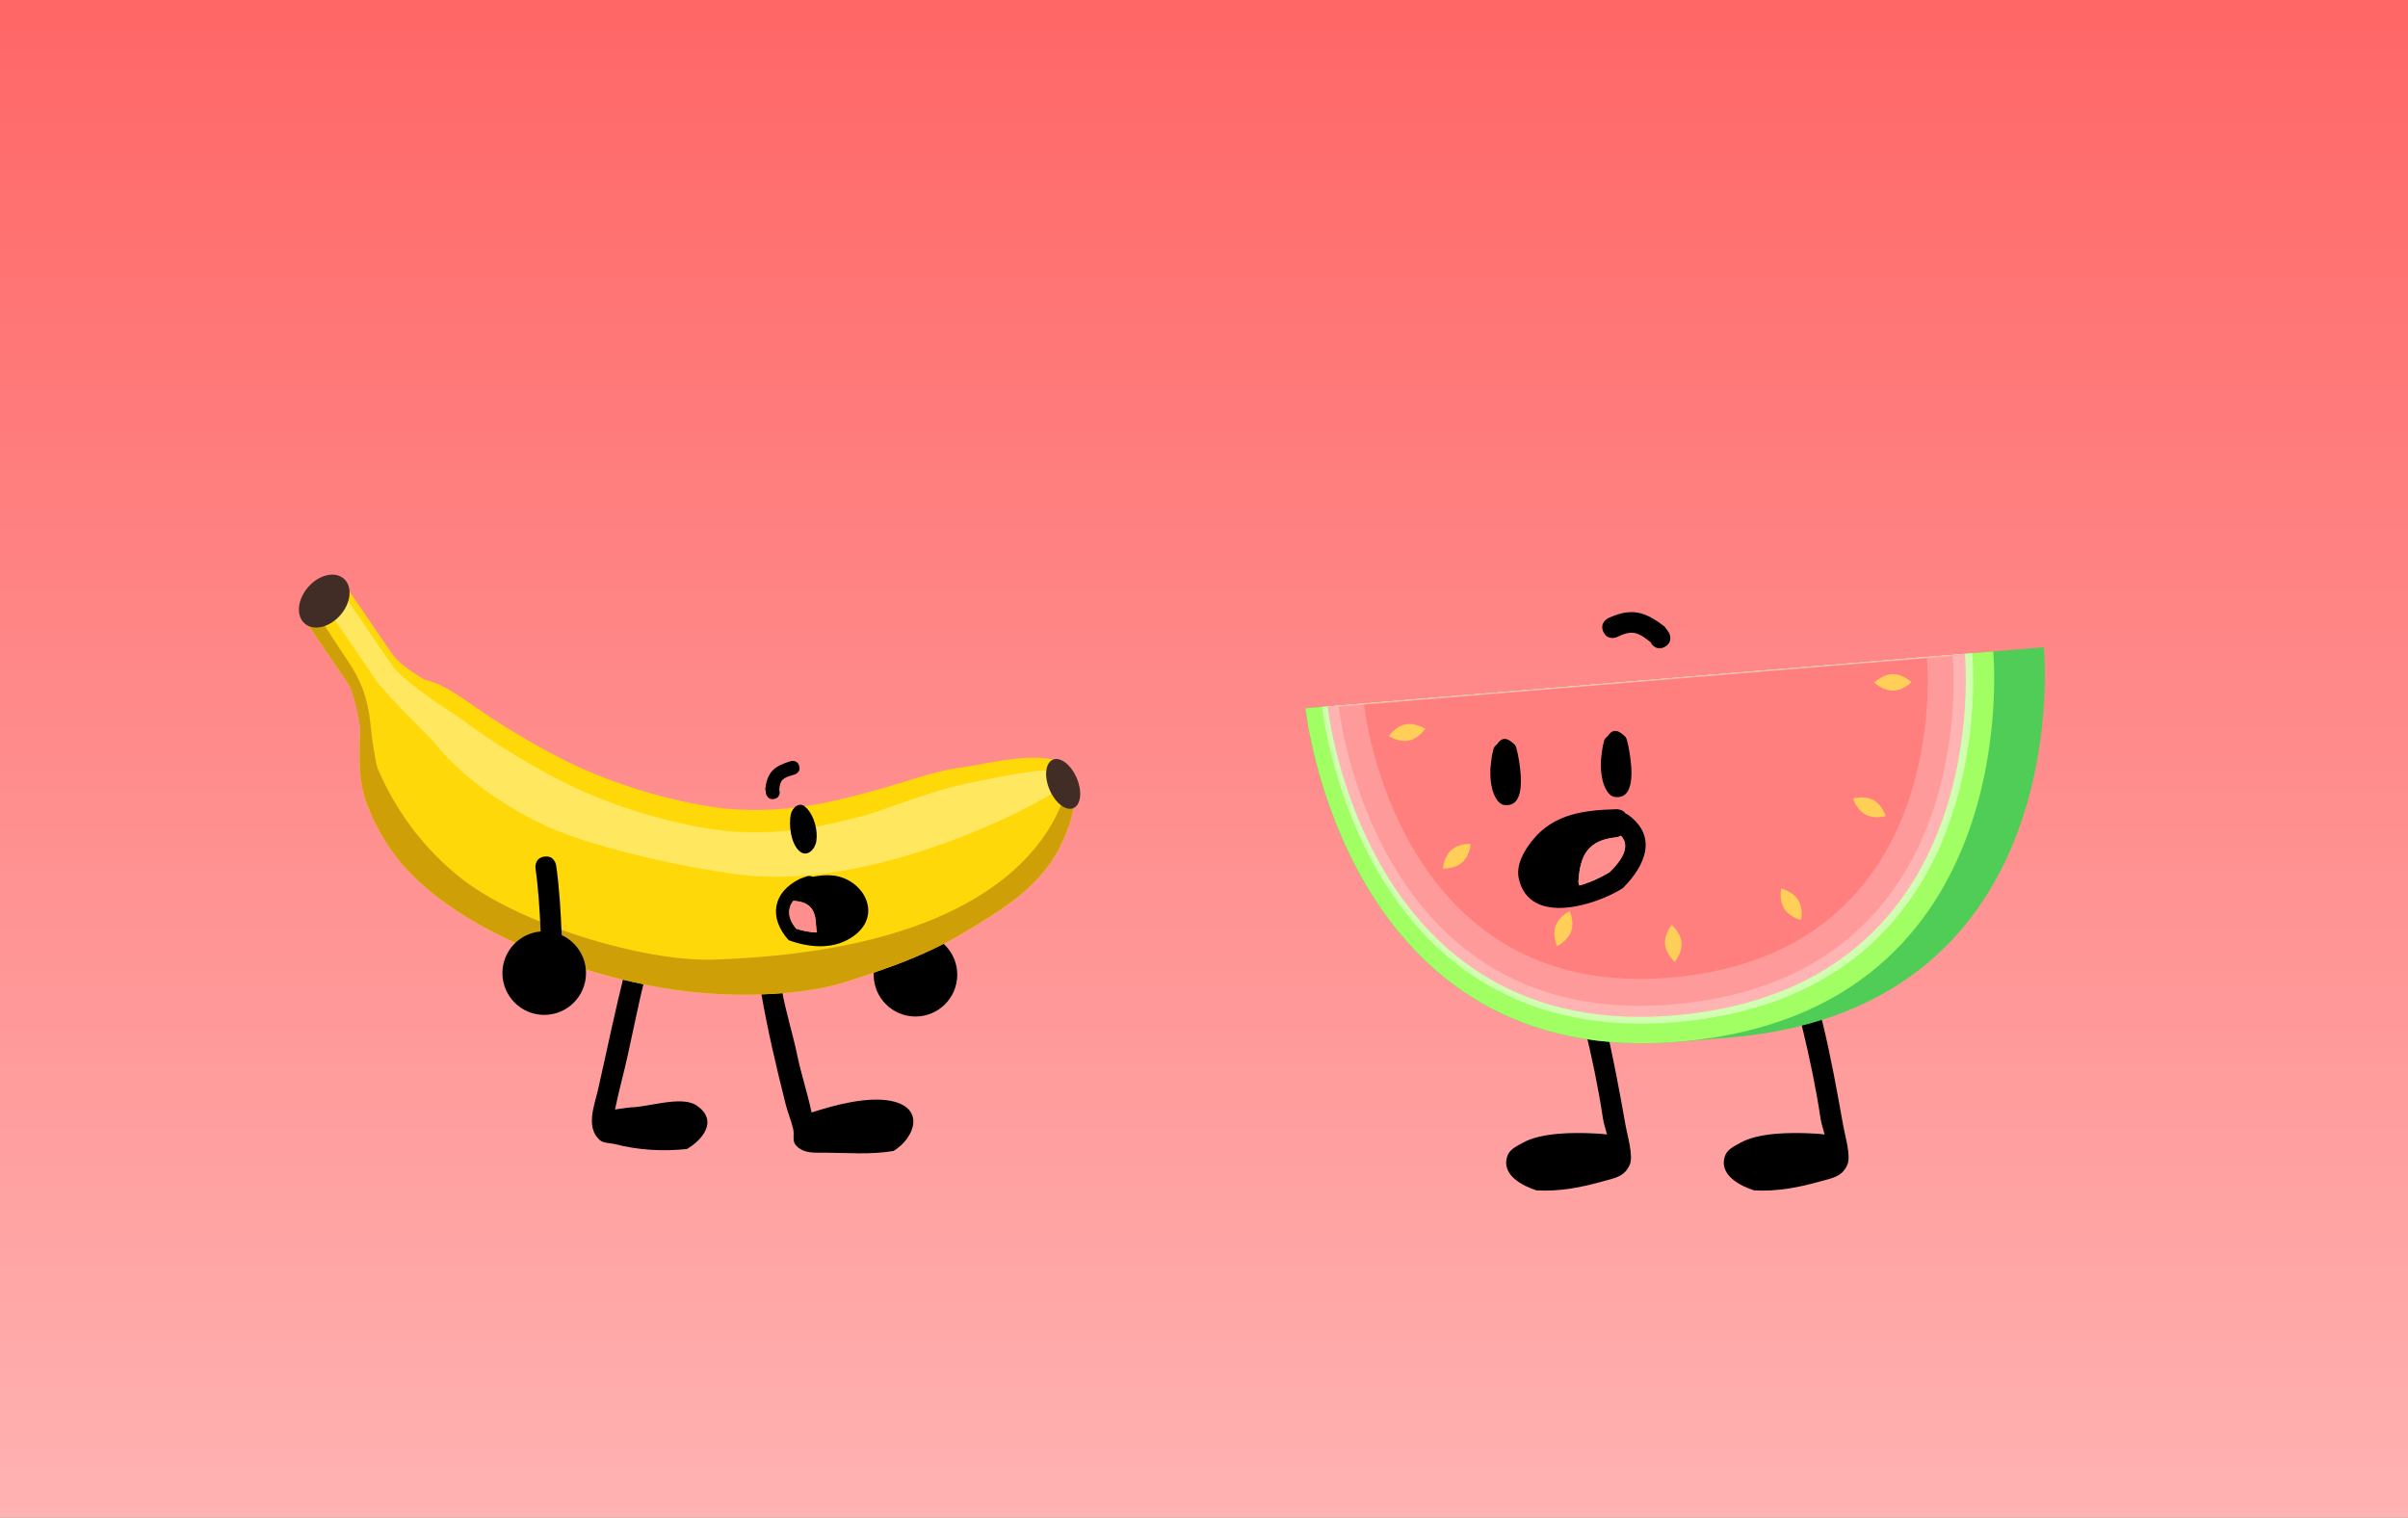 <svg version="1.1" xmlns="http://www.w3.org/2000/svg" xmlns:xlink="http://www.w3.org/1999/xlink" width="432.185" height="272.379" viewBox="0,0,432.185,272.379"><rect x="0" y="0" width="432.185" height="272.379" fill="#808080" stroke="none"/><defs><linearGradient x1="240" y1="43.811" x2="240" y2="316.189" gradientUnits="userSpaceOnUse" id="color-1"><stop offset="0" stop-color="#ff6666"/><stop offset="1" stop-color="#ffb2b2"/></linearGradient></defs><g transform="translate(-23.907,-43.811)"><g data-paper-data="{&quot;isPaintingLayer&quot;:true}" fill-rule="nonzero" stroke="none" stroke-linecap="butt" stroke-linejoin="miter" stroke-miterlimit="10" stroke-dasharray="" stroke-dashoffset="0" style="mix-blend-mode: normal"><path d="M23.907,316.189v-272.379h432.185v272.379z" fill="url(#color-1)" stroke-width="0"/><path d="M351.392,247.433c-0.303,-1.083 -0.62,-2.125 -0.734,-2.882c-0.828,-5.53 -2.006,-11.099 -3.331,-16.541c0,0 -0.443,-1.822 1.379,-2.265c1.822,-0.443 2.265,1.379 2.265,1.379c1.509,6.217 2.655,12.528 3.774,18.815c0.294,1.65 1.392,5.332 0.743,6.872c-0.942,2.238 -2.816,2.456 -4.748,3.003c-3.931,1.112 -7.926,1.884 -12.01,1.648c-2.333,-0.766 -6.523,-2.725 -5.181,-6.29c0.423,-1.125 1.737,-1.703 2.787,-2.287c3.22,-1.791 8.984,-1.827 12.516,-1.654c0.595,0.029 1.566,0.059 2.539,0.201z" fill="#000000" stroke-width="0.5"/><path d="M312.337,247.433c-0.303,-1.083 -0.62,-2.125 -0.734,-2.882c-0.828,-5.53 -2.006,-11.099 -3.331,-16.541c0,0 -0.443,-1.822 1.379,-2.265c1.822,-0.443 2.265,1.379 2.265,1.379c1.509,6.217 2.655,12.528 3.774,18.815c0.294,1.65 1.392,5.331 0.743,6.872c-0.942,2.238 -2.816,2.456 -4.748,3.003c-3.931,1.112 -7.926,1.884 -12.01,1.648c-2.333,-0.766 -6.523,-2.725 -5.181,-6.29c0.423,-1.125 1.737,-1.703 2.787,-2.287c3.22,-1.791 8.984,-1.827 12.516,-1.654c0.595,0.029 1.566,0.059 2.539,0.201z" fill="#000000" stroke-width="0.5"/><path d="M180.713,218.753c0,-3.927 3.019,-7.15 6.862,-7.473c-0.176,-3.777 -0.39,-7.574 -0.928,-11.316c0,0 -0.266,-1.856 1.59,-2.122c1.856,-0.266 2.122,1.59 2.122,1.59c0.584,4.088 0.806,8.235 0.989,12.359l-0.007,0.144c2.58,1.186 4.371,3.793 4.371,6.818c0,4.142 -3.358,7.5 -7.5,7.5c-4.142,0 -7.5,-3.358 -7.5,-7.5z" fill="#000000" stroke-width="0.5"/><path d="M169.569,243.482c4.098,-1.341 10.115,-2.95 14.361,-2.057c6.001,1.263 4.238,6.548 0.36,8.959c-4.165,0.701 -8.21,0.333 -12.406,0.305c-1.769,-0.012 -3.835,0.235 -5.2,-1.414c-0.586,-0.707 -0.204,-1.829 -0.399,-2.726c-0.344,-1.579 -1.003,-3.076 -1.396,-4.643c-1.626,-6.487 -3.229,-13.28 -4.358,-19.859c0,0 -0.316,-1.848 1.532,-2.164c1.848,-0.316 2.165,1.532 2.165,1.532c0.682,3.997 1.956,7.829 2.767,11.797c0.675,3.301 1.867,6.864 2.574,10.271z" fill="#000000" stroke-width="0.5"/><path d="M137.034,242.558c3.131,-0.003 9.198,-2.171 11.889,-0.343c4.082,2.773 0.888,6.305 -1.725,7.817c-4.246,0.461 -8.731,0.204 -12.883,-0.867c-0.942,-0.243 -2.094,-0.122 -2.812,-0.778c-2.512,-2.296 -0.906,-6.209 -0.306,-8.827c1.686,-7.355 3.139,-14.717 5.058,-21.985c0,0 0.481,-1.812 2.293,-1.331c1.812,0.481 1.331,2.293 1.331,2.293c-1.702,6.384 -2.748,12.856 -4.407,19.272c-0.413,1.596 -0.826,3.494 -1.188,5.15c0.103,-0.031 0.209,-0.054 0.319,-0.068l2.301,-0.319l0.006,0.047z" fill="#000000" stroke-width="0.5"/><g stroke-width="0"><path d="M216.229,182.832c1.397,4.557 -0.211,9.131 -1.986,12.73c-2.612,5.296 -6.852,9.111 -12.773,12.817c-6.923,4.333 -11.5,7.26 -26.739,11.931c-5.01,1.536 -17.624,3.268 -32.063,0.769c-18.513,-3.203 -39.716,-12.153 -48.414,-24.517c-2.323,-3.302 -5.336,-8.822 -5.685,-13.866c-0.347,-5.012 0.163,-9.154 0.117,-10.89c-0.089,-3.409 5.663,-7.547 11.748,-5.929c3.643,0.968 6.279,3.155 10.438,5.956c4.117,2.772 9.751,6.15 14.768,8.631c11.019,5.449 23.535,8.172 29.895,8.586c10.06,0.654 17.483,-1.316 22.852,-2.692c8.063,-2.067 12.733,-4.155 18.537,-4.871c4.001,-0.494 17.59,-4.246 19.304,1.346z" fill="#fed809"/><path d="M88.99,174.447c0,0 -0.879,-5.436 -2.624,-7.99c-2.259,-3.304 -7.772,-11.371 -7.772,-11.371l7.864,-5.375c0,0 5.629,8.236 7.896,11.552c1.715,2.509 7.738,5.68 7.738,5.68z" fill="#fed809"/><path d="M89.157,178.613c0,0 -1.045,-9.603 -2.791,-12.156c-2.259,-3.304 -7.772,-11.371 -7.772,-11.371l1.941,-1.586c0,0 3.56,5.656 5.827,8.973c2.267,3.317 3.61,6.716 4.044,11.381c0.458,4.926 1.597,9.638 1.597,9.638z" fill="#cf9f08"/><path d="M99.271,171.09c1.091,0.29 2.401,-1.297 3.38,-0.805c2.289,1.152 5.283,3.586 8.196,5.548c4.117,2.772 9.751,6.15 14.768,8.631c11.019,5.449 23.535,8.172 29.895,8.586c10.06,0.654 17.483,-1.316 22.852,-2.692c4.229,-1.084 12.946,-4.819 20.072,-6.144c3.678,-0.684 12.27,-2.635 15.098,-2.03c2.14,0.458 -1.204,3.482 -0.015,3.335c1.848,-0.228 -30.579,18.681 -57.137,15.244c-9.947,-1.287 -27.173,-5.03 -35.771,-9.314c-18.156,-9.046 -23.56,-20.95 -21.337,-20.359z" fill="#ffe75f"/><path d="M216.229,182.832c1.397,4.557 -0.211,9.131 -1.986,12.73c-2.612,5.296 -6.852,9.111 -12.773,12.817c-6.923,4.333 -11.5,7.26 -26.739,11.931c-5.01,1.536 -17.624,3.268 -32.063,0.769c-18.513,-3.203 -39.716,-12.153 -48.414,-24.517c-2.323,-3.302 -5.336,-8.822 -5.685,-13.866c-0.347,-5.012 0.163,-9.154 0.117,-10.89c-0.026,-1.014 1.652,16.416 17.56,29.309c10.527,8.532 33.178,15.338 45.68,14.927c65.525,-2.157 63.437,-36.038 64.303,-33.211z" fill="#cf9f08"/><path d="M212.28,185.538c-1.017,-2.401 -0.75,-4.811 0.598,-5.382c1.348,-0.571 3.265,0.913 4.282,3.315c1.017,2.401 0.75,4.811 -0.598,5.382c-1.347,0.571 -3.265,-0.913 -4.282,-3.315z" fill="#412d26"/><path d="M101.671,176.829c0,0 -8.603,-8.477 -10.348,-11.03c-2.259,-3.304 -7.772,-11.371 -7.772,-11.371l2.864,-2.709c0,0 5.629,8.236 7.896,11.552c1.715,2.509 9.057,7.383 9.057,7.383z" fill="#ffe75f"/><path d="M79.214,149.176c1.94,-2.223 4.805,-2.897 6.4,-1.505c1.595,1.392 1.316,4.322 -0.624,6.545c-1.94,2.223 -4.805,2.897 -6.4,1.505c-1.595,-1.392 -1.316,-4.322 0.624,-6.545z" fill="#412d26"/></g><g><path d="M258.218,170.928l132.518,-10.952c0,0 6.316,64.201 -55.578,69.981c-0.707,0.066 -10.504,0.874 -11.196,0.922c-59.068,4.02 -65.744,-59.951 -65.744,-59.951z" fill="#50cd56" stroke-width="NaN"/><path d="M258.218,170.928l123.421,-10.201c0,0 6.316,64.201 -55.578,69.981c-61.009,5.698 -67.843,-59.781 -67.843,-59.781z" fill="#a1ff63" stroke-width="NaN"/><path d="M261.196,170.682l116.693,-9.644c0,0 5.972,60.701 -52.548,66.167c-57.683,5.388 -64.144,-56.522 -64.144,-56.522z" fill="#d0ffb1" stroke-width="NaN"/><path d="M262.188,170.6l114.377,-9.453c0,0 5.853,59.496 -51.505,64.853c-56.538,5.281 -62.871,-55.4 -62.871,-55.4z" fill="#ffb3b3" stroke-width="NaN"/><path d="M264.192,170.656l110.185,-9.107c0,0 5.639,57.316 -49.618,62.477c-54.467,5.087 -60.567,-53.37 -60.567,-53.37z" fill="#ff9a9a" stroke-width="NaN"/><path d="M268.714,170.282l101.031,-8.35c0,0 5.17,52.554 -45.495,57.286c-49.941,4.664 -55.535,-48.936 -55.535,-48.936z" fill="#ff7f7f" stroke-width="NaN"/><path d="M325.704,213.001c0.151,1.832 -1.204,3.439 -1.204,3.439c0,0 -1.601,-1.363 -1.752,-3.194c-0.151,-1.832 1.204,-3.439 1.204,-3.439c0,0 1.601,1.363 1.752,3.194z" fill="#ffcf57" stroke-width="0"/><path d="M346.639,205.32c0.98,1.555 0.519,3.606 0.519,3.606c0,0 -2.049,-0.47 -3.029,-2.025c-0.98,-1.555 -0.519,-3.606 -0.519,-3.606c0,0 2.049,0.47 3.029,2.025z" fill="#ffcf57" stroke-width="0"/><path d="M360.126,187.397c1.617,0.874 2.223,2.887 2.223,2.887c0,0 -2.016,0.596 -3.633,-0.277c-1.617,-0.874 -2.223,-2.887 -2.223,-2.887c0,0 2.016,-0.596 3.633,0.277z" fill="#ffcf57" stroke-width="0"/><path d="M363.621,164.802c1.838,-0.02 3.344,1.447 3.344,1.447c0,0 -1.474,1.499 -3.312,1.519c-1.838,0.02 -3.344,-1.447 -3.344,-1.447c0,0 1.474,-1.499 3.312,-1.519z" fill="#ffcf57" stroke-width="0"/><path d="M305.902,210.974c-0.622,1.73 -2.521,2.63 -2.521,2.63c0,0 -0.892,-1.904 -0.27,-3.633c0.622,-1.73 2.521,-2.63 2.521,-2.63c0,0 0.892,1.904 0.27,3.633z" fill="#ffcf57" stroke-width="0"/><path d="M286.359,198.589c-1.372,1.222 -3.471,1.106 -3.471,1.106c0,0 0.126,-2.098 1.499,-3.321c1.372,-1.222 3.471,-1.106 3.471,-1.106c0,0 -0.126,2.098 -1.499,3.321z" fill="#ffcf57" stroke-width="0"/><path d="M276.738,176.73c-1.802,0.36 -3.554,-0.803 -3.554,-0.803c0,0 1.171,-1.746 2.973,-2.106c1.802,-0.36 3.554,0.803 3.554,0.803c0,0 -1.171,1.746 -2.973,2.106z" fill="#ffcf57" stroke-width="0"/></g><path d="M168.609,188.78c1.435,1.431 2.123,4.094 1.803,6.062c-0.231,1.42 -1.694,2.948 -3.06,1.698c-1.529,-1.399 -1.907,-4.689 -1.511,-6.588c0.238,-1.141 1.59,-2.419 2.673,-1.23z" fill="#000000" stroke-width="0.5"/><path d="M170.43,210.77l-0.102,-1.044c-0.09,-2.849 -1.261,-4.066 -4.035,-4.205c-1.05,1.369 -1.03,3.107 0.551,4.958c1.182,0.385 2.438,0.636 3.69,0.675c-0.086,-0.211 -0.104,-0.384 -0.104,-0.384zM169.757,201.179c1.181,-0.227 2.37,-0.365 3.596,-0.241c5.434,0.549 9.041,6.903 3.916,10.759c-3.506,2.638 -7.989,2.257 -11.821,0.855c-3.641,-4.062 -2.88,-8.63 2.05,-11.015l1.18,-0.435c0,0 0.585,-0.212 1.079,0.076z" fill="#000000" stroke-width="0.5"/><path d="M170.567,211.191c-1.252,-0.039 -2.566,-0.284 -3.748,-0.669c-1.581,-1.851 -1.603,-3.675 -0.553,-5.044c2.775,0.139 4.014,1.425 4.105,4.274l0.095,1.054c0,0 0.015,0.175 0.102,0.386z" data-paper-data="{&quot;noHover&quot;:false,&quot;origItem&quot;:[&quot;Path&quot;,{&quot;applyMatrix&quot;:true,&quot;segments&quot;:[[340.85991,421.53975],[[340.6553,419.45215],[0,0],[-0.18096,-5.69774]],[[332.58446,411.04196],[5.54934,0.27835],[-2.10044,2.73715]],[[333.68652,420.95738],[-3.16272,-3.7017],[2.36322,0.76918]],[[341.06741,422.30735],[-2.50459,-0.0775],[-0.17277,-0.42126]]],&quot;closed&quot;:true}]}" fill="#ff8f8f" stroke-width="0.5"/><path d="M162.877,187.2c-1.22,0.272 -1.492,-0.948 -1.492,-0.948l-0.121,-0.832c0.36,-3.109 1.624,-4.085 4.516,-4.988c0,0 1.196,-0.364 1.56,0.831c0.364,1.196 -0.831,1.56 -0.831,1.56c-1.969,0.581 -2.594,0.756 -2.758,2.846l0.073,0.039c0,0 0.272,1.22 -0.948,1.492z" fill="#000000" stroke-width="0.5"/><path d="M114.081,218.463c0,-3.927 3.019,-7.15 6.862,-7.473c-0.176,-3.777 -0.39,-7.574 -0.928,-11.316c0,0 -0.266,-1.856 1.59,-2.122c1.856,-0.266 2.122,1.59 2.122,1.59c0.584,4.088 0.806,8.235 0.989,12.359l-0.007,0.144c2.58,1.186 4.371,3.793 4.371,6.818c0,4.142 -3.358,7.5 -7.5,7.5c-4.142,0 -7.5,-3.358 -7.5,-7.5z" fill="#000000" stroke-width="0.5"/><path d="M292.51,177.488c0.881,-1.296 1.737,-1.535 3.305,0.027c0.338,0.337 0.745,2.918 0.798,3.301c0.275,1.979 1.09,7.987 -2.731,7.468c-1.239,-0.168 -1.917,-1.922 -2.165,-2.905c-0.282,-1.115 -0.364,-2.24 -0.317,-3.362c-0.004,-0.075 -0.007,-0.143 -0.009,-0.202c0.017,-0.153 0.038,-0.365 0.064,-0.61c0.019,-0.203 0.042,-0.406 0.068,-0.609c0.081,-0.687 0.191,-1.452 0.332,-1.916c0.029,-0.136 0.059,-0.272 0.089,-0.407c0,0 0.121,-0.536 0.565,-0.786z" fill="#000000" stroke-width="0.5"/><path d="M312.351,176.05c0.881,-1.296 1.737,-1.535 3.305,0.027c0.338,0.337 0.745,2.918 0.798,3.301c0.275,1.979 1.09,7.987 -2.731,7.468c-1.239,-0.168 -1.917,-1.922 -2.165,-2.905c-0.282,-1.115 -0.364,-2.24 -0.317,-3.362c-0.004,-0.075 -0.007,-0.143 -0.009,-0.202c0.017,-0.153 0.038,-0.365 0.064,-0.61c0.019,-0.203 0.042,-0.406 0.068,-0.609c0.081,-0.687 0.191,-1.452 0.332,-1.916c0.029,-0.136 0.059,-0.272 0.089,-0.407c0,0 0.121,-0.536 0.565,-0.786z" fill="#000000" stroke-width="0.5"/><path d="M313.966,194.116c-5.002,0.509 -6.496,3.103 -6.748,8.02l0.158,0.583c2.094,-0.574 4.101,-1.588 5.446,-2.426c2.036,-2.029 3.826,-4.501 1.992,-6.471c-0.423,0.249 -0.848,0.294 -0.848,0.294zM315.698,189.861l0.219,0.054c5.588,3.864 3.384,9.178 -0.755,13.307c-4.771,3.043 -16.632,6.84 -18.641,-1.615c-0.616,-2.593 0.963,-5.179 2.496,-7.06c3.845,-4.717 9.321,-5.346 15.038,-5.497c0,0 1.109,-0.028 1.643,0.811z" fill="#000000" stroke-width="0.5"/><path d="M314.845,193.782c1.834,1.97 0.042,4.522 -1.993,6.551c-1.345,0.838 -3.414,1.849 -5.509,2.423l-0.161,-0.586c0.251,-4.917 1.808,-7.588 6.811,-8.096c0,0 0.429,-0.042 0.852,-0.291z" data-paper-data="{&quot;noHover&quot;:false,&quot;origItem&quot;:[&quot;Path&quot;,{&quot;applyMatrix&quot;:true,&quot;segments&quot;:[[[313.96643,194.11586],[0,0],[-5.00241,0.50858]],[[307.2187,202.13567],[0.25144,-4.91688],[0,0]],[[307.37626,202.71883],[0,0],[2.09418,-0.57407]],[[312.82261,200.29246],[-1.3451,0.83847],[2.03566,-2.0292]],[[314.81429,193.82174],[1.83387,1.96956],[-0.42289,0.2495]]],&quot;closed&quot;:true}]}" fill="#ff8e8e" stroke-width="0.5"/><path d="M322.719,159.897c-1.638,0.912 -2.55,-0.726 -2.55,-0.726l0.209,0.069c-2.421,-1.912 -3.396,-2.483 -6.196,-1.109c0,0 -1.696,0.799 -2.495,-0.897c-0.799,-1.696 0.897,-2.495 0.897,-2.495c4.144,-1.892 6.539,-1.199 10.098,1.544l0.763,1.064c0,0 0.912,1.638 -0.726,2.55z" fill="#000000" stroke-width="0.5"/></g></g></svg>